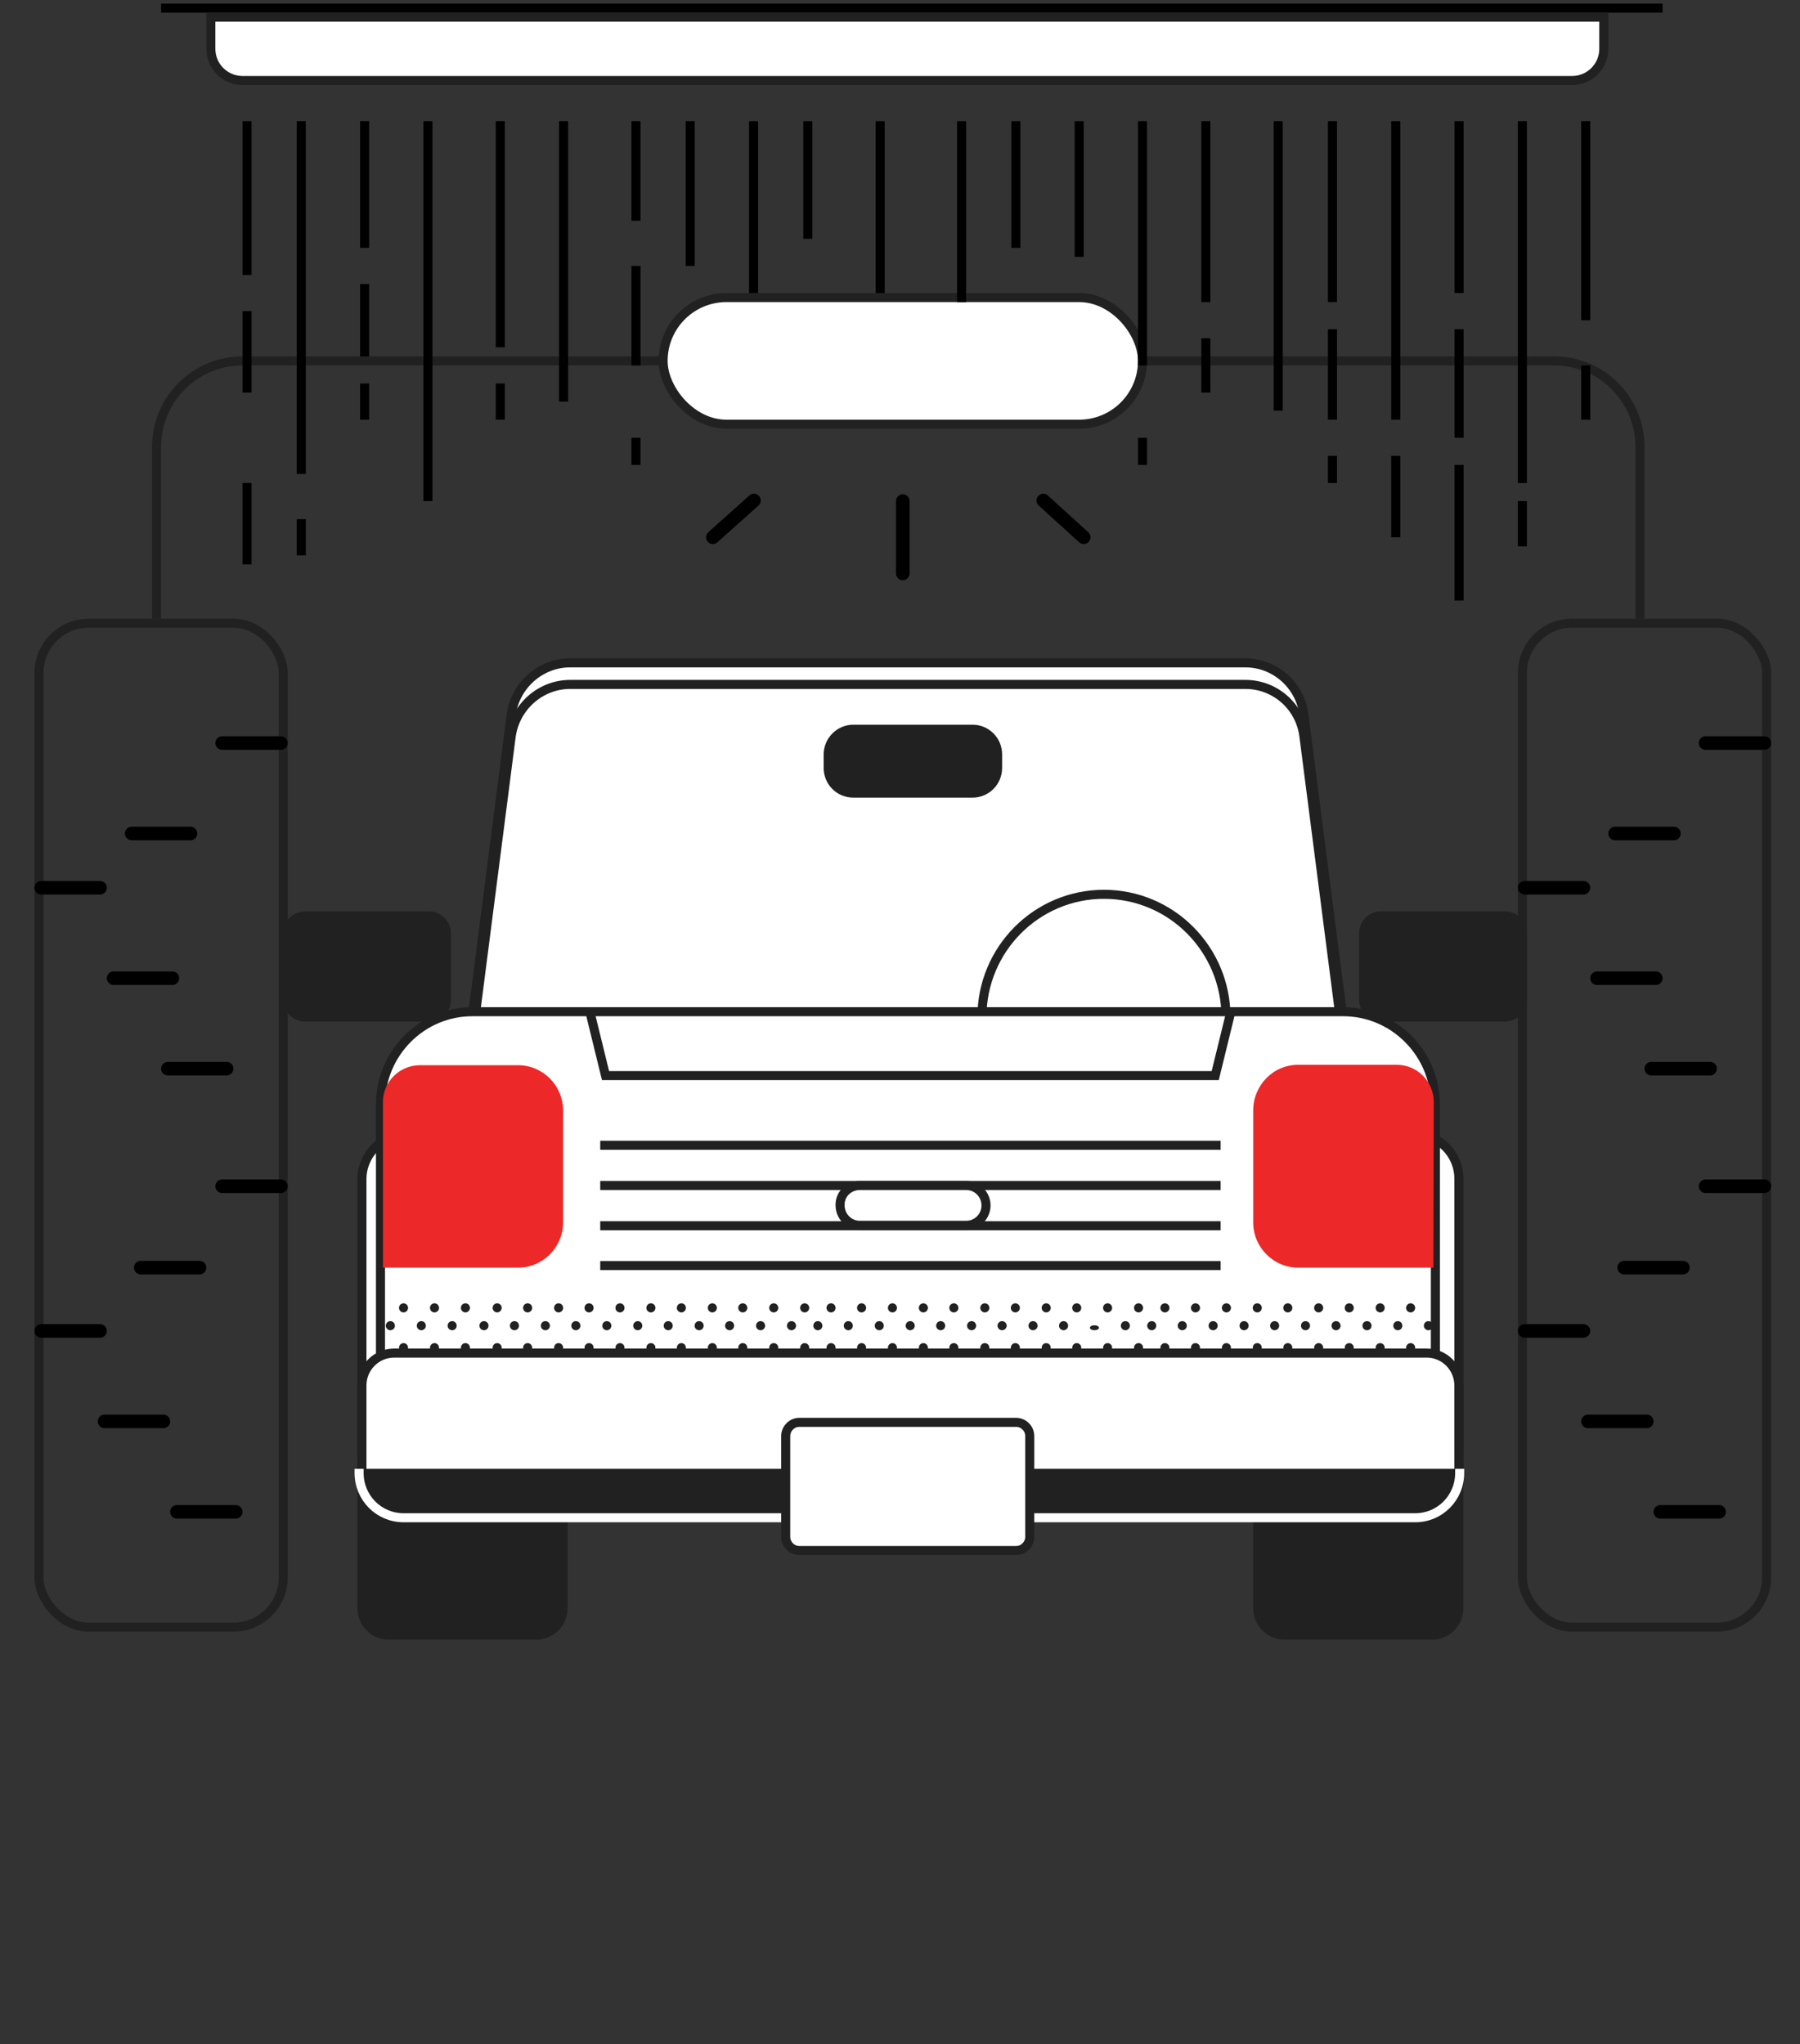 <svg xmlns="http://www.w3.org/2000/svg" width="199" height="226" viewBox="0 0 199 226" fill="none"><rect x="0" y="0" width="199" height="226" fill="#333333" stroke="none"/><path d="M42.977 143.083H59.292C60.933 143.083 62.254 144.413 62.254 146.064V177.799C62.254 179.451 60.933 180.781 59.292 180.781H42.977C41.336 180.781 40.014 179.451 40.014 177.799V146.064C40.014 144.459 41.336 143.083 42.977 143.083Z" fill="#212121" stroke="#212121" stroke-miterlimit="10"></path><path d="M142.007 143.083H158.322C159.963 143.083 161.285 144.413 161.285 146.064V177.799C161.285 179.451 159.963 180.781 158.322 180.781H142.007C140.366 180.781 139.044 179.451 139.044 177.799V146.064C139.044 144.459 140.366 143.083 142.007 143.083Z" fill="#212121" stroke="#212121" stroke-miterlimit="10"></path><path d="M44.936 125.428H52.912V160.236H40.014V130.381C40.014 127.63 42.202 125.428 44.936 125.428Z" fill="white" stroke="#212121" stroke-miterlimit="10"></path><path d="M137.684 73.285H63.033C59.752 73.285 56.972 75.762 56.516 79.018L51.412 118.687H149.259L144.155 79.018C143.745 75.762 140.965 73.285 137.684 73.285Z" fill="white" stroke="#212121" stroke-miterlimit="10"></path><path d="M137.684 75.67H63.033C59.752 75.67 56.972 78.147 56.516 81.403L51.412 121.072H149.259L144.155 81.403C143.745 78.101 140.965 75.67 137.684 75.67Z" fill="white" stroke="#212121" stroke-miterlimit="10"></path><path d="M94.339 80.623H107.509C109.059 80.623 110.29 81.862 110.29 83.421V84.888C110.29 86.448 109.059 87.686 107.509 87.686H94.339C92.789 87.686 91.559 86.448 91.559 84.888V83.421C91.559 81.862 92.835 80.623 94.339 80.623Z" fill="#212121" stroke="#212121" stroke-miterlimit="10"></path><path d="M122.048 126.024C129.498 126.024 135.537 119.946 135.537 112.449C135.537 104.952 129.498 98.875 122.048 98.875C114.597 98.875 108.558 104.952 108.558 112.449C108.558 119.946 114.597 126.024 122.048 126.024Z" stroke="#212121" stroke-miterlimit="10"></path><path d="M161.289 160.19H148.391V125.383H156.367C159.101 125.383 161.289 127.584 161.289 130.335V160.19Z" fill="white" stroke="#212121" stroke-miterlimit="10"></path><path d="M52.228 111.854H148.481C154.086 111.854 158.689 116.44 158.689 122.126V159.64H42.065V122.126C42.065 116.44 46.622 111.854 52.228 111.854Z" fill="white" stroke="#212121" stroke-miterlimit="10"></path><path d="M152.669 101.26H166.387C167.435 101.26 168.301 102.132 168.301 103.187V110.524C168.301 111.579 167.435 112.45 166.387 112.45H152.669C151.621 112.45 150.755 111.579 150.755 110.524V103.187C150.755 102.086 151.621 101.26 152.669 101.26Z" fill="#212121" stroke="#212121" stroke-miterlimit="10"></path><path d="M33.724 101.26H47.442C48.49 101.26 49.356 102.132 49.356 103.187V110.524C49.356 111.579 48.49 112.45 47.442 112.45H33.724C32.676 112.45 31.81 111.579 31.81 110.524V103.187C31.81 102.086 32.676 101.26 33.724 101.26Z" fill="#212121" stroke="#212121" stroke-miterlimit="10"></path><path d="M46.437 117.77H57.283C60.018 117.77 62.251 120.017 62.251 122.768V135.151C62.251 137.902 60.018 140.149 57.283 140.149H42.335V121.851C42.335 119.604 44.158 117.77 46.437 117.77Z" fill="#ED2828"></path><path d="M158.465 140.15H143.516C140.782 140.15 138.549 137.903 138.549 135.151V122.769C138.549 120.017 140.736 117.724 143.516 117.724C143.516 117.724 143.516 117.724 143.562 117.724H154.409C156.687 117.724 158.51 119.559 158.51 121.852L158.465 140.15Z" fill="#ED2828"></path><path d="M66.359 126.621H134.948" stroke="#212121" stroke-miterlimit="10"></path><path d="M66.359 131.068H134.948" stroke="#212121" stroke-miterlimit="10"></path><path d="M66.359 135.518H134.948" stroke="#212121" stroke-miterlimit="10"></path><path d="M66.359 139.919H134.948" stroke="#212121" stroke-miterlimit="10"></path><path d="M128.787 145.102C129.064 145.102 129.288 144.877 129.288 144.598C129.288 144.319 129.064 144.093 128.787 144.093C128.51 144.093 128.286 144.319 128.286 144.598C128.286 144.877 128.51 145.102 128.787 145.102Z" fill="#212121"></path><path d="M132.167 145.102C132.444 145.102 132.669 144.877 132.669 144.598C132.669 144.319 132.444 144.093 132.167 144.093C131.89 144.093 131.666 144.319 131.666 144.598C131.666 144.877 131.89 145.102 132.167 145.102Z" fill="#212121"></path><path d="M135.587 145.102C135.864 145.102 136.088 144.877 136.088 144.598C136.088 144.319 135.864 144.093 135.587 144.093C135.31 144.093 135.085 144.319 135.085 144.598C135.085 144.877 135.31 145.102 135.587 145.102Z" fill="#212121"></path><path d="M138.998 145.102C139.275 145.102 139.5 144.877 139.5 144.598C139.5 144.319 139.275 144.093 138.998 144.093C138.721 144.093 138.497 144.319 138.497 144.598C138.497 144.877 138.721 145.102 138.998 145.102Z" fill="#212121"></path><path d="M142.374 145.102C142.651 145.102 142.876 144.877 142.876 144.598C142.876 144.319 142.651 144.093 142.374 144.093C142.097 144.093 141.873 144.319 141.873 144.598C141.873 144.877 142.097 145.102 142.374 145.102Z" fill="#212121"></path><path d="M145.786 145.102C146.063 145.102 146.287 144.877 146.287 144.598C146.287 144.319 146.063 144.093 145.786 144.093C145.509 144.093 145.285 144.319 145.285 144.598C145.285 144.877 145.509 145.102 145.786 145.102Z" fill="#212121"></path><path d="M149.166 145.102C149.443 145.102 149.668 144.877 149.668 144.598C149.668 144.319 149.443 144.093 149.166 144.093C148.889 144.093 148.665 144.319 148.665 144.598C148.665 144.877 148.889 145.102 149.166 145.102Z" fill="#212121"></path><path d="M152.586 145.102C152.863 145.102 153.087 144.877 153.087 144.598C153.087 144.319 152.863 144.093 152.586 144.093C152.309 144.093 152.084 144.319 152.084 144.598C152.084 144.877 152.309 145.102 152.586 145.102Z" fill="#212121"></path><path d="M155.954 145.102C156.231 145.102 156.455 144.877 156.455 144.598C156.455 144.319 156.231 144.093 155.954 144.093C155.677 144.093 155.453 144.319 155.453 144.598C155.453 144.877 155.677 145.102 155.954 145.102Z" fill="#212121"></path><path d="M128.787 149.505C129.064 149.505 129.288 149.279 129.288 149C129.288 148.722 129.064 148.496 128.787 148.496C128.51 148.496 128.286 148.722 128.286 149C128.286 149.279 128.51 149.505 128.787 149.505Z" fill="#212121"></path><path d="M132.167 149.505C132.444 149.505 132.669 149.279 132.669 149C132.669 148.722 132.444 148.496 132.167 148.496C131.89 148.496 131.666 148.722 131.666 149C131.666 149.279 131.89 149.505 132.167 149.505Z" fill="#212121"></path><path d="M135.587 149.505C135.864 149.505 136.088 149.279 136.088 149C136.088 148.722 135.864 148.496 135.587 148.496C135.31 148.496 135.085 148.722 135.085 149C135.085 149.279 135.31 149.505 135.587 149.505Z" fill="#212121"></path><path d="M138.998 149.505C139.275 149.505 139.5 149.279 139.5 149C139.5 148.722 139.275 148.496 138.998 148.496C138.721 148.496 138.497 148.722 138.497 149C138.497 149.279 138.721 149.505 138.998 149.505Z" fill="#212121"></path><path d="M142.374 149.505C142.651 149.505 142.876 149.279 142.876 149C142.876 148.722 142.651 148.496 142.374 148.496C142.097 148.496 141.873 148.722 141.873 149C141.873 149.279 142.097 149.505 142.374 149.505Z" fill="#212121"></path><path d="M145.786 149.505C146.063 149.505 146.287 149.279 146.287 149C146.287 148.722 146.063 148.496 145.786 148.496C145.509 148.496 145.285 148.722 145.285 149C145.285 149.279 145.509 149.505 145.786 149.505Z" fill="#212121"></path><path d="M149.166 149.505C149.443 149.505 149.668 149.279 149.668 149C149.668 148.722 149.443 148.496 149.166 148.496C148.889 148.496 148.665 148.722 148.665 149C148.665 149.279 148.889 149.505 149.166 149.505Z" fill="#212121"></path><path d="M152.586 149.505C152.863 149.505 153.087 149.279 153.087 149C153.087 148.722 152.863 148.496 152.586 148.496C152.309 148.496 152.084 148.722 152.084 149C152.084 149.279 152.309 149.505 152.586 149.505Z" fill="#212121"></path><path d="M155.954 149.505C156.231 149.505 156.455 149.279 156.455 149C156.455 148.722 156.231 148.496 155.954 148.496C155.677 148.496 155.453 148.722 155.453 149C155.453 149.279 155.677 149.505 155.954 149.505Z" fill="#212121"></path><path d="M127.331 147.073C127.608 147.073 127.833 146.847 127.833 146.569C127.833 146.29 127.608 146.064 127.331 146.064C127.054 146.064 126.83 146.29 126.83 146.569C126.83 146.847 127.054 147.073 127.331 147.073Z" fill="#212121"></path><path d="M130.707 147.073C130.984 147.073 131.209 146.847 131.209 146.569C131.209 146.29 130.984 146.064 130.707 146.064C130.43 146.064 130.206 146.29 130.206 146.569C130.206 146.847 130.43 147.073 130.707 147.073Z" fill="#212121"></path><path d="M134.119 147.073C134.396 147.073 134.62 146.847 134.62 146.569C134.62 146.29 134.396 146.064 134.119 146.064C133.842 146.064 133.618 146.29 133.618 146.569C133.618 146.847 133.842 147.073 134.119 147.073Z" fill="#212121"></path><path d="M137.538 147.073C137.815 147.073 138.04 146.847 138.04 146.569C138.04 146.29 137.815 146.064 137.538 146.064C137.261 146.064 137.037 146.29 137.037 146.569C137.037 146.847 137.261 147.073 137.538 147.073Z" fill="#212121"></path><path d="M140.918 147.073C141.195 147.073 141.42 146.847 141.42 146.569C141.42 146.29 141.195 146.064 140.918 146.064C140.641 146.064 140.417 146.29 140.417 146.569C140.417 146.847 140.641 147.073 140.918 147.073Z" fill="#212121"></path><path d="M144.33 147.073C144.607 147.073 144.832 146.847 144.832 146.569C144.832 146.29 144.607 146.064 144.33 146.064C144.053 146.064 143.829 146.29 143.829 146.569C143.829 146.847 144.053 147.073 144.33 147.073Z" fill="#212121"></path><path d="M147.706 147.073C147.983 147.073 148.208 146.847 148.208 146.569C148.208 146.29 147.983 146.064 147.706 146.064C147.429 146.064 147.205 146.29 147.205 146.569C147.205 146.847 147.429 147.073 147.706 147.073Z" fill="#212121"></path><path d="M151.13 147.073C151.407 147.073 151.631 146.847 151.631 146.569C151.631 146.29 151.407 146.064 151.13 146.064C150.853 146.064 150.628 146.29 150.628 146.569C150.628 146.847 150.853 147.073 151.13 147.073Z" fill="#212121"></path><path d="M154.537 147.073C154.814 147.073 155.039 146.847 155.039 146.569C155.039 146.29 154.814 146.064 154.537 146.064C154.261 146.064 154.036 146.29 154.036 146.569C154.036 146.847 154.261 147.073 154.537 147.073Z" fill="#212121"></path><path d="M157.917 147.073C158.194 147.073 158.419 146.847 158.419 146.569C158.419 146.29 158.194 146.064 157.917 146.064C157.64 146.064 157.416 146.29 157.416 146.569C157.416 146.847 157.64 147.073 157.917 147.073Z" fill="#212121"></path><path d="M44.613 145.102C44.89 145.102 45.114 144.877 45.114 144.598C45.114 144.319 44.89 144.093 44.613 144.093C44.336 144.093 44.112 144.319 44.112 144.598C44.112 144.877 44.336 145.102 44.613 145.102Z" fill="#212121"></path><path d="M48.037 145.102C48.314 145.102 48.538 144.877 48.538 144.598C48.538 144.319 48.314 144.093 48.037 144.093C47.76 144.093 47.536 144.319 47.536 144.598C47.536 144.877 47.76 145.102 48.037 145.102Z" fill="#212121"></path><path d="M51.456 145.102C51.733 145.102 51.958 144.877 51.958 144.598C51.958 144.319 51.733 144.093 51.456 144.093C51.179 144.093 50.955 144.319 50.955 144.598C50.955 144.877 51.179 145.102 51.456 145.102Z" fill="#212121"></path><path d="M44.613 149.505C44.89 149.505 45.114 149.279 45.114 149C45.114 148.722 44.89 148.496 44.613 148.496C44.336 148.496 44.112 148.722 44.112 149C44.112 149.279 44.336 149.505 44.613 149.505Z" fill="#212121"></path><path d="M48.037 149.505C48.314 149.505 48.538 149.279 48.538 149C48.538 148.722 48.314 148.496 48.037 148.496C47.76 148.496 47.536 148.722 47.536 149C47.536 149.279 47.76 149.505 48.037 149.505Z" fill="#212121"></path><path d="M51.456 149.505C51.733 149.505 51.958 149.279 51.958 149C51.958 148.722 51.733 148.496 51.456 148.496C51.179 148.496 50.955 148.722 50.955 149C50.955 149.279 51.179 149.505 51.456 149.505Z" fill="#212121"></path><path d="M43.158 147.073C43.434 147.073 43.659 146.847 43.659 146.569C43.659 146.29 43.434 146.064 43.158 146.064C42.881 146.064 42.656 146.29 42.656 146.569C42.656 146.847 42.881 147.073 43.158 147.073Z" fill="#212121"></path><path d="M46.581 147.073C46.858 147.073 47.082 146.847 47.082 146.569C47.082 146.29 46.858 146.064 46.581 146.064C46.304 146.064 46.08 146.29 46.08 146.569C46.08 146.847 46.304 147.073 46.581 147.073Z" fill="#212121"></path><path d="M49.989 147.073C50.266 147.073 50.49 146.847 50.49 146.569C50.49 146.29 50.266 146.064 49.989 146.064C49.712 146.064 49.487 146.29 49.487 146.569C49.487 146.847 49.712 147.073 49.989 147.073Z" fill="#212121"></path><path d="M54.964 145.102C55.241 145.102 55.465 144.877 55.465 144.598C55.465 144.319 55.241 144.093 54.964 144.093C54.687 144.093 54.462 144.319 54.462 144.598C54.462 144.877 54.687 145.102 54.964 145.102Z" fill="#212121"></path><path d="M58.331 145.102C58.608 145.102 58.833 144.877 58.833 144.598C58.833 144.319 58.608 144.093 58.331 144.093C58.054 144.093 57.83 144.319 57.83 144.598C57.83 144.877 58.054 145.102 58.331 145.102Z" fill="#212121"></path><path d="M61.755 145.102C62.032 145.102 62.257 144.877 62.257 144.598C62.257 144.319 62.032 144.093 61.755 144.093C61.478 144.093 61.254 144.319 61.254 144.598C61.254 144.877 61.478 145.102 61.755 145.102Z" fill="#212121"></path><path d="M65.123 145.102C65.4 145.102 65.625 144.877 65.625 144.598C65.625 144.319 65.4 144.093 65.123 144.093C64.847 144.093 64.622 144.319 64.622 144.598C64.622 144.877 64.847 145.102 65.123 145.102Z" fill="#212121"></path><path d="M68.543 145.102C68.82 145.102 69.044 144.877 69.044 144.598C69.044 144.319 68.82 144.093 68.543 144.093C68.266 144.093 68.041 144.319 68.041 144.598C68.041 144.877 68.266 145.102 68.543 145.102Z" fill="#212121"></path><path d="M71.962 145.102C72.239 145.102 72.463 144.877 72.463 144.598C72.463 144.319 72.239 144.093 71.962 144.093C71.685 144.093 71.461 144.319 71.461 144.598C71.461 144.877 71.685 145.102 71.962 145.102Z" fill="#212121"></path><path d="M75.33 145.102C75.607 145.102 75.832 144.877 75.832 144.598C75.832 144.319 75.607 144.093 75.33 144.093C75.054 144.093 74.829 144.319 74.829 144.598C74.829 144.877 75.054 145.102 75.33 145.102Z" fill="#212121"></path><path d="M78.754 145.102C79.031 145.102 79.256 144.877 79.256 144.598C79.256 144.319 79.031 144.093 78.754 144.093C78.477 144.093 78.253 144.319 78.253 144.598C78.253 144.877 78.477 145.102 78.754 145.102Z" fill="#212121"></path><path d="M82.118 145.102C82.395 145.102 82.619 144.877 82.619 144.598C82.619 144.319 82.395 144.093 82.118 144.093C81.841 144.093 81.617 144.319 81.617 144.598C81.617 144.877 81.841 145.102 82.118 145.102Z" fill="#212121"></path><path d="M85.542 145.102C85.819 145.102 86.043 144.877 86.043 144.598C86.043 144.319 85.819 144.093 85.542 144.093C85.265 144.093 85.04 144.319 85.04 144.598C85.04 144.877 85.265 145.102 85.542 145.102Z" fill="#212121"></path><path d="M88.961 145.102C89.238 145.102 89.463 144.877 89.463 144.598C89.463 144.319 89.238 144.093 88.961 144.093C88.684 144.093 88.46 144.319 88.46 144.598C88.46 144.877 88.684 145.102 88.961 145.102Z" fill="#212121"></path><path d="M54.964 149.505C55.241 149.505 55.465 149.279 55.465 149C55.465 148.722 55.241 148.496 54.964 148.496C54.687 148.496 54.462 148.722 54.462 149C54.462 149.279 54.687 149.505 54.964 149.505Z" fill="#212121"></path><path d="M58.331 149.505C58.608 149.505 58.833 149.279 58.833 149C58.833 148.722 58.608 148.496 58.331 148.496C58.054 148.496 57.83 148.722 57.83 149C57.83 149.279 58.054 149.505 58.331 149.505Z" fill="#212121"></path><path d="M61.755 149.505C62.032 149.505 62.257 149.279 62.257 149C62.257 148.722 62.032 148.496 61.755 148.496C61.478 148.496 61.254 148.722 61.254 149C61.254 149.279 61.478 149.505 61.755 149.505Z" fill="#212121"></path><path d="M65.123 149.505C65.4 149.505 65.625 149.279 65.625 149C65.625 148.722 65.4 148.496 65.123 148.496C64.847 148.496 64.622 148.722 64.622 149C64.622 149.279 64.847 149.505 65.123 149.505Z" fill="#212121"></path><path d="M68.543 149.505C68.82 149.505 69.044 149.279 69.044 149C69.044 148.722 68.82 148.496 68.543 148.496C68.266 148.496 68.041 148.722 68.041 149C68.041 149.279 68.266 149.505 68.543 149.505Z" fill="#212121"></path><path d="M71.962 149.505C72.239 149.505 72.463 149.279 72.463 149C72.463 148.722 72.239 148.496 71.962 148.496C71.685 148.496 71.461 148.722 71.461 149C71.461 149.279 71.685 149.505 71.962 149.505Z" fill="#212121"></path><path d="M75.33 149.505C75.607 149.505 75.832 149.279 75.832 149C75.832 148.722 75.607 148.496 75.33 148.496C75.054 148.496 74.829 148.722 74.829 149C74.829 149.279 75.054 149.505 75.33 149.505Z" fill="#212121"></path><path d="M78.754 149.505C79.031 149.505 79.256 149.279 79.256 149C79.256 148.722 79.031 148.496 78.754 148.496C78.477 148.496 78.253 148.722 78.253 149C78.253 149.279 78.477 149.505 78.754 149.505Z" fill="#212121"></path><path d="M82.118 149.505C82.395 149.505 82.619 149.279 82.619 149C82.619 148.722 82.395 148.496 82.118 148.496C81.841 148.496 81.617 148.722 81.617 149C81.617 149.279 81.841 149.505 82.118 149.505Z" fill="#212121"></path><path d="M85.542 149.505C85.819 149.505 86.043 149.279 86.043 149C86.043 148.722 85.819 148.496 85.542 148.496C85.265 148.496 85.04 148.722 85.04 149C85.04 149.279 85.265 149.505 85.542 149.505Z" fill="#212121"></path><path d="M88.961 149.505C89.238 149.505 89.463 149.279 89.463 149C89.463 148.722 89.238 148.496 88.961 148.496C88.684 148.496 88.46 148.722 88.46 149C88.46 149.279 88.684 149.505 88.961 149.505Z" fill="#212121"></path><path d="M53.508 147.073C53.784 147.073 54.009 146.847 54.009 146.569C54.009 146.29 53.784 146.064 53.508 146.064C53.231 146.064 53.006 146.29 53.006 146.569C53.006 146.847 53.231 147.073 53.508 147.073Z" fill="#212121"></path><path d="M56.876 147.073C57.153 147.073 57.377 146.847 57.377 146.569C57.377 146.29 57.153 146.064 56.876 146.064C56.599 146.064 56.374 146.29 56.374 146.569C56.374 146.847 56.599 147.073 56.876 147.073Z" fill="#212121"></path><path d="M60.295 147.073C60.572 147.073 60.797 146.847 60.797 146.569C60.797 146.29 60.572 146.064 60.295 146.064C60.018 146.064 59.794 146.29 59.794 146.569C59.794 146.847 60.018 147.073 60.295 147.073Z" fill="#212121"></path><path d="M63.663 147.073C63.94 147.073 64.165 146.847 64.165 146.569C64.165 146.29 63.94 146.064 63.663 146.064C63.387 146.064 63.162 146.29 63.162 146.569C63.162 146.847 63.387 147.073 63.663 147.073Z" fill="#212121"></path><path d="M67.087 147.073C67.364 147.073 67.588 146.847 67.588 146.569C67.588 146.29 67.364 146.064 67.087 146.064C66.81 146.064 66.585 146.29 66.585 146.569C66.585 146.847 66.81 147.073 67.087 147.073Z" fill="#212121"></path><path d="M70.507 147.073C70.784 147.073 71.008 146.847 71.008 146.569C71.008 146.29 70.784 146.064 70.507 146.064C70.23 146.064 70.005 146.29 70.005 146.569C70.005 146.847 70.23 147.073 70.507 147.073Z" fill="#212121"></path><path d="M73.875 147.073C74.152 147.073 74.376 146.847 74.376 146.569C74.376 146.29 74.152 146.064 73.875 146.064C73.598 146.064 73.374 146.29 73.374 146.569C73.374 146.847 73.598 147.073 73.875 147.073Z" fill="#212121"></path><path d="M77.294 147.073C77.571 147.073 77.796 146.847 77.796 146.569C77.796 146.29 77.571 146.064 77.294 146.064C77.017 146.064 76.793 146.29 76.793 146.569C76.793 146.847 77.017 147.073 77.294 147.073Z" fill="#212121"></path><path d="M80.662 147.073C80.939 147.073 81.164 146.847 81.164 146.569C81.164 146.29 80.939 146.064 80.662 146.064C80.385 146.064 80.161 146.29 80.161 146.569C80.161 146.847 80.385 147.073 80.662 147.073Z" fill="#212121"></path><path d="M84.086 147.073C84.363 147.073 84.587 146.847 84.587 146.569C84.587 146.29 84.363 146.064 84.086 146.064C83.809 146.064 83.585 146.29 83.585 146.569C83.585 146.847 83.809 147.073 84.086 147.073Z" fill="#212121"></path><path d="M87.506 147.073C87.783 147.073 88.007 146.847 88.007 146.569C88.007 146.29 87.783 146.064 87.506 146.064C87.229 146.064 87.004 146.29 87.004 146.569C87.004 146.847 87.229 147.073 87.506 147.073Z" fill="#212121"></path><path d="M91.877 145.102C92.154 145.102 92.379 144.877 92.379 144.598C92.379 144.319 92.154 144.093 91.877 144.093C91.6 144.093 91.376 144.319 91.376 144.598C91.376 144.877 91.6 145.102 91.877 145.102Z" fill="#212121"></path><path d="M95.253 145.102C95.53 145.102 95.755 144.877 95.755 144.598C95.755 144.319 95.53 144.093 95.253 144.093C94.976 144.093 94.752 144.319 94.752 144.598C94.752 144.877 94.976 145.102 95.253 145.102Z" fill="#212121"></path><path d="M98.665 145.102C98.942 145.102 99.166 144.877 99.166 144.598C99.166 144.319 98.942 144.093 98.665 144.093C98.388 144.093 98.164 144.319 98.164 144.598C98.164 144.877 98.388 145.102 98.665 145.102Z" fill="#212121"></path><path d="M102.085 145.102C102.362 145.102 102.586 144.877 102.586 144.598C102.586 144.319 102.362 144.093 102.085 144.093C101.808 144.093 101.583 144.319 101.583 144.598C101.583 144.877 101.808 145.102 102.085 145.102Z" fill="#212121"></path><path d="M105.452 145.102C105.729 145.102 105.954 144.877 105.954 144.598C105.954 144.319 105.729 144.093 105.452 144.093C105.176 144.093 104.951 144.319 104.951 144.598C104.951 144.877 105.176 145.102 105.452 145.102Z" fill="#212121"></path><path d="M108.876 145.102C109.153 145.102 109.378 144.877 109.378 144.598C109.378 144.319 109.153 144.093 108.876 144.093C108.599 144.093 108.375 144.319 108.375 144.598C108.375 144.877 108.599 145.102 108.876 145.102Z" fill="#212121"></path><path d="M112.252 145.102C112.529 145.102 112.754 144.877 112.754 144.598C112.754 144.319 112.529 144.093 112.252 144.093C111.975 144.093 111.751 144.319 111.751 144.598C111.751 144.877 111.975 145.102 112.252 145.102Z" fill="#212121"></path><path d="M115.664 145.102C115.941 145.102 116.165 144.877 116.165 144.598C116.165 144.319 115.941 144.093 115.664 144.093C115.387 144.093 115.163 144.319 115.163 144.598C115.163 144.877 115.387 145.102 115.664 145.102Z" fill="#212121"></path><path d="M119.04 145.102C119.317 145.102 119.541 144.877 119.541 144.598C119.541 144.319 119.317 144.093 119.04 144.093C118.763 144.093 118.538 144.319 118.538 144.598C118.538 144.877 118.763 145.102 119.04 145.102Z" fill="#212121"></path><path d="M122.451 145.102C122.728 145.102 122.953 144.877 122.953 144.598C122.953 144.319 122.728 144.093 122.451 144.093C122.175 144.093 121.95 144.319 121.95 144.598C121.95 144.877 122.175 145.102 122.451 145.102Z" fill="#212121"></path><path d="M125.875 145.102C126.152 145.102 126.377 144.877 126.377 144.598C126.377 144.319 126.152 144.093 125.875 144.093C125.598 144.093 125.374 144.319 125.374 144.598C125.374 144.877 125.598 145.102 125.875 145.102Z" fill="#212121"></path><path d="M91.877 149.505C92.154 149.505 92.379 149.279 92.379 149C92.379 148.722 92.154 148.496 91.877 148.496C91.6 148.496 91.376 148.722 91.376 149C91.376 149.279 91.6 149.505 91.877 149.505Z" fill="#212121"></path><path d="M95.253 149.505C95.53 149.505 95.755 149.279 95.755 149C95.755 148.722 95.53 148.496 95.253 148.496C94.976 148.496 94.752 148.722 94.752 149C94.752 149.279 94.976 149.505 95.253 149.505Z" fill="#212121"></path><path d="M98.665 149.505C98.942 149.505 99.166 149.279 99.166 149C99.166 148.722 98.942 148.496 98.665 148.496C98.388 148.496 98.164 148.722 98.164 149C98.164 149.279 98.388 149.505 98.665 149.505Z" fill="#212121"></path><path d="M102.085 149.505C102.362 149.505 102.586 149.279 102.586 149C102.586 148.722 102.362 148.496 102.085 148.496C101.808 148.496 101.583 148.722 101.583 149C101.583 149.279 101.808 149.505 102.085 149.505Z" fill="#212121"></path><path d="M105.452 149.505C105.729 149.505 105.954 149.279 105.954 149C105.954 148.722 105.729 148.496 105.452 148.496C105.176 148.496 104.951 148.722 104.951 149C104.951 149.279 105.176 149.505 105.452 149.505Z" fill="#212121"></path><path d="M108.876 149.505C109.153 149.505 109.378 149.279 109.378 149C109.378 148.722 109.153 148.496 108.876 148.496C108.599 148.496 108.375 148.722 108.375 149C108.375 149.279 108.599 149.505 108.876 149.505Z" fill="#212121"></path><path d="M112.252 149.505C112.529 149.505 112.754 149.279 112.754 149C112.754 148.722 112.529 148.496 112.252 148.496C111.975 148.496 111.751 148.722 111.751 149C111.751 149.279 111.975 149.505 112.252 149.505Z" fill="#212121"></path><path d="M115.664 149.505C115.941 149.505 116.165 149.279 116.165 149C116.165 148.722 115.941 148.496 115.664 148.496C115.387 148.496 115.163 148.722 115.163 149C115.163 149.279 115.387 149.505 115.664 149.505Z" fill="#212121"></path><path d="M119.04 149.505C119.317 149.505 119.541 149.279 119.541 149C119.541 148.722 119.317 148.496 119.04 148.496C118.763 148.496 118.538 148.722 118.538 149C118.538 149.279 118.763 149.505 119.04 149.505Z" fill="#212121"></path><path d="M122.451 149.505C122.728 149.505 122.953 149.279 122.953 149C122.953 148.722 122.728 148.496 122.451 148.496C122.175 148.496 121.95 148.722 121.95 149C121.95 149.279 122.175 149.505 122.451 149.505Z" fill="#212121"></path><path d="M125.875 149.505C126.152 149.505 126.377 149.279 126.377 149C126.377 148.722 126.152 148.496 125.875 148.496C125.598 148.496 125.374 148.722 125.374 149C125.374 149.279 125.598 149.505 125.875 149.505Z" fill="#212121"></path><path d="M90.417 147.073C90.694 147.073 90.919 146.847 90.919 146.569C90.919 146.29 90.694 146.064 90.417 146.064C90.141 146.064 89.916 146.29 89.916 146.569C89.916 146.847 90.141 147.073 90.417 147.073Z" fill="#212121"></path><path d="M93.785 147.073C94.062 147.073 94.287 146.847 94.287 146.569C94.287 146.29 94.062 146.064 93.785 146.064C93.509 146.064 93.284 146.29 93.284 146.569C93.284 146.847 93.509 147.073 93.785 147.073Z" fill="#212121"></path><path d="M97.209 147.073C97.486 147.073 97.711 146.847 97.711 146.569C97.711 146.29 97.486 146.064 97.209 146.064C96.933 146.064 96.708 146.29 96.708 146.569C96.708 146.847 96.933 147.073 97.209 147.073Z" fill="#212121"></path><path d="M100.629 147.073C100.906 147.073 101.13 146.847 101.13 146.569C101.13 146.29 100.906 146.064 100.629 146.064C100.352 146.064 100.127 146.29 100.127 146.569C100.127 146.847 100.352 147.073 100.629 147.073Z" fill="#212121"></path><path d="M103.997 147.073C104.274 147.073 104.498 146.847 104.498 146.569C104.498 146.29 104.274 146.064 103.997 146.064C103.72 146.064 103.496 146.29 103.496 146.569C103.496 146.847 103.72 147.073 103.997 147.073Z" fill="#212121"></path><path d="M107.416 147.073C107.693 147.073 107.918 146.847 107.918 146.569C107.918 146.29 107.693 146.064 107.416 146.064C107.139 146.064 106.915 146.29 106.915 146.569C106.915 146.847 107.139 147.073 107.416 147.073Z" fill="#212121"></path><path d="M110.784 147.073C111.061 147.073 111.286 146.847 111.286 146.569C111.286 146.29 111.061 146.064 110.784 146.064C110.508 146.064 110.283 146.29 110.283 146.569C110.283 146.847 110.508 147.073 110.784 147.073Z" fill="#212121"></path><path d="M114.208 147.073C114.485 147.073 114.709 146.847 114.709 146.569C114.709 146.29 114.485 146.064 114.208 146.064C113.931 146.064 113.706 146.29 113.706 146.569C113.706 146.847 113.931 147.073 114.208 147.073Z" fill="#212121"></path><path d="M117.584 147.073C117.861 147.073 118.086 146.847 118.086 146.569C118.086 146.29 117.861 146.064 117.584 146.064C117.307 146.064 117.083 146.29 117.083 146.569C117.083 146.847 117.307 147.073 117.584 147.073Z" fill="#212121"></path><path d="M120.996 147.073C121.273 147.073 121.497 146.95 121.497 146.798C121.497 146.646 121.273 146.523 120.996 146.523C120.719 146.523 120.495 146.646 120.495 146.798C120.495 146.95 120.719 147.073 120.996 147.073Z" fill="#212121"></path><path d="M124.415 147.073C124.692 147.073 124.917 146.847 124.917 146.569C124.917 146.29 124.692 146.064 124.415 146.064C124.138 146.064 123.914 146.29 123.914 146.569C123.914 146.847 124.138 147.073 124.415 147.073Z" fill="#212121"></path><path d="M43.569 149.597H157.732C159.692 149.597 161.287 151.202 161.287 153.174V163.676C161.287 165.648 159.692 167.253 157.732 167.253H43.569C41.609 167.253 40.014 165.648 40.014 163.676V153.174C40.014 151.202 41.609 149.597 43.569 149.597Z" fill="white" stroke="#212121" stroke-miterlimit="10"></path><path d="M40.014 163.676C40.014 165.648 41.609 167.253 43.569 167.253H157.732C159.692 167.253 161.287 165.648 161.287 163.676V162.392H40.014V163.676Z" fill="#212121"></path><path d="M65.213 111.854L66.945 118.916H134.349L136.081 111.854" stroke="#212121" stroke-miterlimit="10"></path><path d="M95.065 131.068H106.823C108.053 131.068 109.01 132.077 109.01 133.269C109.01 134.508 108.008 135.471 106.823 135.471H95.065C93.834 135.471 92.877 134.462 92.877 133.269C92.831 132.031 93.834 131.068 95.065 131.068Z" fill="white" stroke="#212121" stroke-miterlimit="10"></path><path d="M100.215 167.803H156.453C159.188 167.803 161.375 165.602 161.375 162.85V162.392" stroke="white" stroke-miterlimit="10"></path><path d="M100.223 167.803H44.623C41.888 167.803 39.701 165.602 39.701 162.85V162.392" stroke="white" stroke-miterlimit="10"></path><path d="M88.369 157.254H112.341C113.161 157.254 113.845 157.942 113.845 158.768V169.911C113.845 170.737 113.161 171.425 112.341 171.425H88.369C87.549 171.425 86.865 170.737 86.865 169.911V158.768C86.865 157.942 87.549 157.254 88.369 157.254Z" fill="white" stroke="#212121" stroke-miterlimit="10"></path><rect x="4.31" y="68.9" width="27" height="111" rx="5.5" stroke="#212121"></rect><rect x="168.31" y="68.9" width="27" height="111" rx="5.5" stroke="#212121"></rect><path fill-rule="evenodd" clip-rule="evenodd" d="M171.81 40.4H26.81C21.84 40.4 17.81 44.43 17.81 49.4V68.4H16.81V49.4C16.81 43.877 21.287 39.4 26.81 39.4H171.81C177.333 39.4 181.81 43.877 181.81 49.4V68.4H180.81V49.4C180.81 44.43 176.781 40.4 171.81 40.4Z" fill="#212121"></path><rect x="73.31" y="32.9" width="53" height="14" rx="7" fill="white" stroke="#212121"></rect><path d="M99.81 55.4L99.81 63.4" stroke="black" stroke-width="1.5" stroke-linecap="round"></path><path d="M115.34 55.335L119.81 59.401" stroke="black" stroke-width="1.5" stroke-linecap="round"></path><path d="M83.351 55.335L78.81 59.401" stroke="black" stroke-width="1.5" stroke-linecap="round"></path><line x1="31.06" y1="82.15" x2="24.56" y2="82.15" stroke="black" stroke-width="1.5" stroke-linecap="round"></line><line x1="21.06" y1="92.15" x2="14.56" y2="92.15" stroke="black" stroke-width="1.5" stroke-linecap="round"></line><line x1="11.06" y1="98.15" x2="4.56" y2="98.15" stroke="black" stroke-width="1.5" stroke-linecap="round"></line><line x1="19.06" y1="108.15" x2="12.56" y2="108.15" stroke="black" stroke-width="1.5" stroke-linecap="round"></line><line x1="25.06" y1="118.15" x2="18.56" y2="118.15" stroke="black" stroke-width="1.5" stroke-linecap="round"></line><line x1="31.06" y1="131.15" x2="24.56" y2="131.15" stroke="black" stroke-width="1.5" stroke-linecap="round"></line><line x1="22.06" y1="140.15" x2="15.56" y2="140.15" stroke="black" stroke-width="1.5" stroke-linecap="round"></line><line x1="11.06" y1="147.15" x2="4.56" y2="147.15" stroke="black" stroke-width="1.5" stroke-linecap="round"></line><line x1="18.06" y1="157.15" x2="11.56" y2="157.15" stroke="black" stroke-width="1.5" stroke-linecap="round"></line><line x1="26.06" y1="167.15" x2="19.56" y2="167.15" stroke="black" stroke-width="1.5" stroke-linecap="round"></line><line x1="195.06" y1="82.15" x2="188.56" y2="82.15" stroke="black" stroke-width="1.5" stroke-linecap="round"></line><line x1="185.06" y1="92.15" x2="178.56" y2="92.15" stroke="black" stroke-width="1.5" stroke-linecap="round"></line><line x1="175.06" y1="98.15" x2="168.56" y2="98.15" stroke="black" stroke-width="1.5" stroke-linecap="round"></line><line x1="183.06" y1="108.15" x2="176.56" y2="108.15" stroke="black" stroke-width="1.5" stroke-linecap="round"></line><line x1="189.06" y1="118.15" x2="182.56" y2="118.15" stroke="black" stroke-width="1.5" stroke-linecap="round"></line><line x1="195.06" y1="131.15" x2="188.56" y2="131.15" stroke="black" stroke-width="1.5" stroke-linecap="round"></line><line x1="186.06" y1="140.15" x2="179.56" y2="140.15" stroke="black" stroke-width="1.5" stroke-linecap="round"></line><line x1="175.06" y1="147.15" x2="168.56" y2="147.15" stroke="black" stroke-width="1.5" stroke-linecap="round"></line><line x1="182.06" y1="157.15" x2="175.56" y2="157.15" stroke="black" stroke-width="1.5" stroke-linecap="round"></line><line x1="190.06" y1="167.15" x2="183.56" y2="167.15" stroke="black" stroke-width="1.5" stroke-linecap="round"></line><line x1="17.81" y1="0.9" x2="183.81" y2="0.9" stroke="black"></line><path d="M23.31 1.9H177.31V5.4C177.31 7.333 175.743 8.9 173.81 8.9H26.81C24.877 8.9 23.31 7.333 23.31 5.4V1.9Z" fill="white" stroke="#212121"></path><line x1="27.31" y1="13.4" x2="27.31" y2="30.4" stroke="black"></line><line x1="33.31" y1="13.4" x2="33.31" y2="52.4" stroke="black"></line><line x1="27.31" y1="34.4" x2="27.31" y2="43.4" stroke="black"></line><line x1="27.31" y1="53.4" x2="27.31" y2="62.4" stroke="black"></line><line x1="33.31" y1="57.4" x2="33.31" y2="61.4" stroke="black"></line><line x1="40.31" y1="13.4" x2="40.31" y2="27.4" stroke="black"></line><line x1="40.31" y1="31.4" x2="40.31" y2="39.4" stroke="black"></line><line x1="40.31" y1="42.4" x2="40.31" y2="46.4" stroke="black"></line><line x1="47.31" y1="13.4" x2="47.31" y2="55.4" stroke="black"></line><line x1="55.31" y1="13.4" x2="55.31" y2="38.4" stroke="black"></line><line x1="55.31" y1="42.4" x2="55.31" y2="46.4" stroke="black"></line><line x1="62.31" y1="13.4" x2="62.31" y2="44.4" stroke="black"></line><line x1="70.31" y1="13.4" x2="70.31" y2="24.4" stroke="black"></line><line x1="70.31" y1="29.4" x2="70.31" y2="40.4" stroke="black"></line><line x1="76.31" y1="13.4" x2="76.31" y2="29.4" stroke="black"></line><line x1="83.31" y1="13.4" x2="83.31" y2="32.4" stroke="black"></line><line x1="89.31" y1="13.4" x2="89.31" y2="26.4" stroke="black"></line><line x1="97.31" y1="13.4" x2="97.31" y2="32.4" stroke="black"></line><line x1="106.31" y1="13.4" x2="106.31" y2="33.4" stroke="black"></line><line x1="112.31" y1="13.4" x2="112.31" y2="27.4" stroke="black"></line><line x1="119.31" y1="13.4" x2="119.31" y2="28.4" stroke="black"></line><line x1="126.31" y1="13.4" x2="126.31" y2="40.4" stroke="black"></line><line x1="126.31" y1="48.4" x2="126.31" y2="51.4" stroke="black"></line><line x1="70.31" y1="48.4" x2="70.31" y2="51.4" stroke="black"></line><line x1="133.31" y1="13.4" x2="133.31" y2="33.4" stroke="black"></line><line x1="133.31" y1="37.4" x2="133.31" y2="43.4" stroke="black"></line><line x1="141.31" y1="13.4" x2="141.31" y2="45.4" stroke="black"></line><line x1="147.31" y1="13.4" x2="147.31" y2="33.4" stroke="black"></line><line x1="147.31" y1="36.4" x2="147.31" y2="46.4" stroke="black"></line><line x1="147.31" y1="50.4" x2="147.31" y2="53.4" stroke="black"></line><line x1="154.31" y1="13.4" x2="154.31" y2="46.4" stroke="black"></line><line x1="154.31" y1="50.4" x2="154.31" y2="59.4" stroke="black"></line><line x1="161.31" y1="13.4" x2="161.31" y2="32.4" stroke="black"></line><line x1="161.31" y1="36.4" x2="161.31" y2="48.4" stroke="black"></line><line x1="161.31" y1="51.4" x2="161.31" y2="66.4" stroke="black"></line><line x1="168.31" y1="13.4" x2="168.31" y2="53.4" stroke="black"></line><line x1="168.31" y1="55.4" x2="168.31" y2="60.4" stroke="black"></line><line y1="-0.5" x2="22" y2="-0.5" transform="matrix(4.37113e-08 1 1 -4.37114e-08 175.81 13.4)" stroke="black"></line><line x1="175.31" y1="40.4" x2="175.31" y2="46.4" stroke="black"></line></svg>